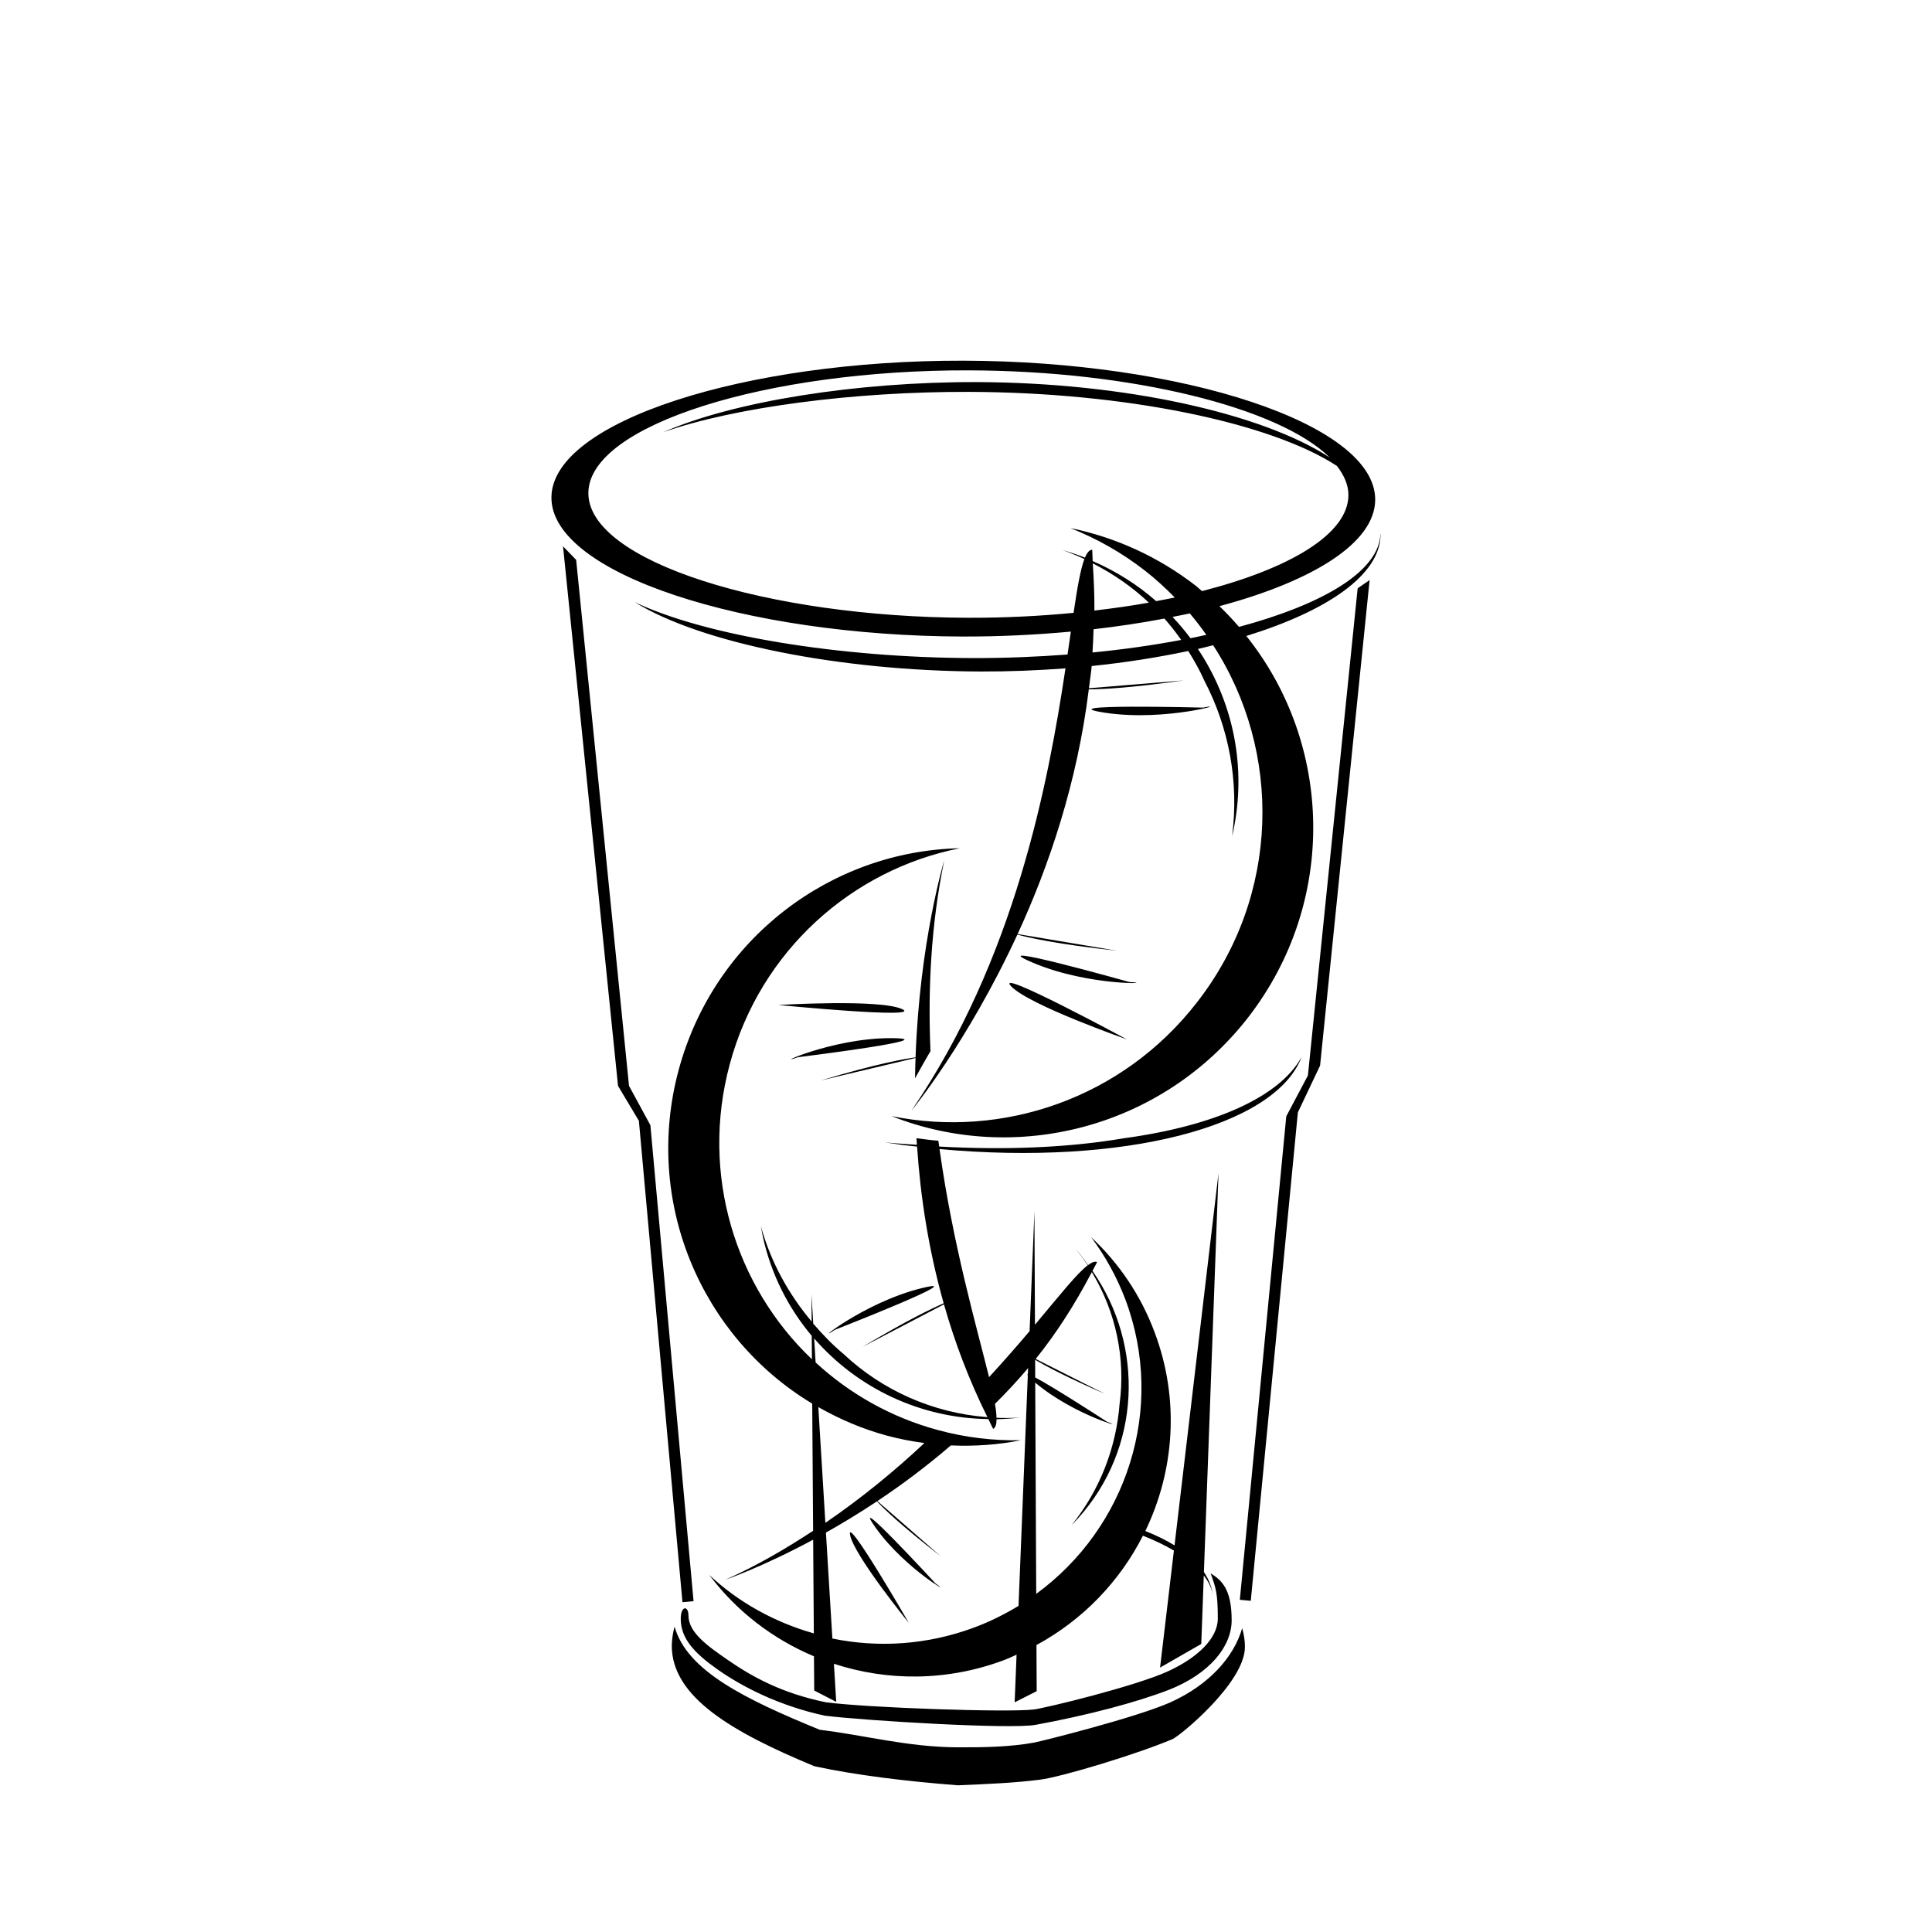 <?xml version="1.0" encoding="UTF-8"?>
<!-- Uploaded to: ICON Repo, www.iconrepo.com, Generator: ICON Repo Mixer Tools -->
<svg fill="#000000" width="800px" height="800px" version="1.1" viewBox="144 144 512 512" xmlns="http://www.w3.org/2000/svg">
 <path d="m324.86 568.6-11.547-127.57-5.531-9.27-14.574-142.99 3.481 3.606 14.008 139.38 5.664 10.438 11.438 126.13zm129.33 26.523c-8.949 4.016-34.164 10.316-36.203 10.695-6.363 1.137-13.133 1.27-20.121 1.238-13.281-0.031-25.059-3.285-36.613-4.644-19.645-8.047-35.227-15.594-38.484-27.348-0.449 1.664-0.699 3.324-0.742 5.027-0.012 13.621 15.941 22.918 37.816 31.988 11.191 2.387 24.129 3.965 38.016 5.043 8.012-0.348 14.781-0.613 21.652-1.477 5.688-0.699 25.547-6.688 35.156-10.734 2.09-0.883 19.234-15.012 19.246-24.414 0.02-1.691-0.25-3.336-0.727-5.019-2.133 7.523-8.652 14.984-18.996 19.645zm16.211-21.707c-0.02 7.004-5.914 14.168-16.57 18.379-8.453 3.289-21.738 6.816-35.395 9.305-6.621 1.23-45.684-1.137-55.883-2.43-11.992-2.609-21.711-7.547-28.426-12.273-6.062-4.273-9.73-8.156-9.723-13.371 0-3.606 2.051-3.543 2.039-0.926 0.012 4.516 4.969 8.035 10.387 11.777 6.383 4.418 14.234 8.82 25.996 11.238 10.785 1.465 48.184 2.746 55.133 1.918 2.875-0.328 26.922-6.144 35.609-10.141 7.672-3.531 13.164-8.641 13.164-13.969 0-6.852-0.562-8.188-1.895-11.965 2.781 1.723 5.586 4.039 5.562 12.457zm-85.527 0.711s-14.5-17.84-15.594-23.34c-1.09-5.547 15.594 23.34 15.594 23.34zm7.062-10.484c5.426 3.691-7.879-3.629-15.781-14.645-7.871-11.008 15.781 14.645 15.781 14.645zm2.289-191.62c-3.551 17.266-4.332 34.352-3.641 50.527-1.395 2.379-2.746 4.793-4.09 7.231 0.023-1.832 0.07-3.629 0.133-5.406l-25.16 5.969c15.09-4.519 22.496-5.785 25.164-6.133 1.074-30.641 7.594-52.188 7.594-52.188zm-28.992 124.4c-6.277 4.281 7.297-7.07 22.645-10.953 15.328-3.894-22.645 10.953-22.645 10.953zm-14.961-86.094s26.781-1.633 32.762 1.078c6.012 2.723-32.762-1.078-32.762-1.078zm29.75 8.789c15.852 0.055-24.59 5.059-24.59 5.059-7.156 2.602 8.77-5.066 24.59-5.059zm56.918-86.223c-16.133-2.457 25.914-1.371 25.914-1.371 7.758-1.578-9.766 3.797-25.914 1.371zm5.719 86.562s-26.133-9.145-30.738-14.125c-4.598-5.008 30.738 14.125 30.738 14.125zm0.625-15.211c7.875 0.383-10.402 1.293-25.453-5.078-15.082-6.332 25.453 5.078 25.453 5.078zm-44.094-91.559c9.801 0.023 19.383-0.453 28.598-1.305-0.277 1.914-0.57 3.961-0.883 6.074-8.098 0.609-16.449 0.961-24.973 0.941-35.383-0.074-71.086-5.945-89.715-14.82 17.543 10.891 54.613 18.277 91.828 18.379 7.594 0.02 15.055-0.289 22.32-0.84-4.543 30.203-13.34 77.062-40.844 117.24 0 0 14.82-17.938 28.094-46.68 2.664 0.742 10.207 2.519 26.375 4.273l-26.312-4.418c8.273-17.945 15.809-40.098 18.859-64.84 3.652-0.023 11.273-0.402 25.109-2.367l-25.074 2.07c0.242-1.969 0.555-3.891 0.734-5.891 9.035-0.926 17.613-2.289 25.594-3.984 1.598 2.555 3.078 5.18 4.297 7.934 6.402 12.277 9.203 26.535 7.324 41.105 0.246-0.977 0.449-1.926 0.625-2.926 3.102-16.859-0.84-33.379-9.688-46.645 1.387-0.312 2.695-0.66 4.031-0.996 18.355 28.254 17.77 66.312-4.246 94.605-19.809 25.574-51.555 36.152-80.973 30.188 32.734 12.934 71.562 3.305 94.469-26.113 23.699-30.555 22.52-72.457-0.453-101.13 21.453-6.637 35.527-16.188 35.57-26.875 0 0-0.051-0.18-0.031-0.262-0.227 9.895-15.055 18.703-37.469 24.73-1.641-1.891-3.359-3.738-5.195-5.492 24.762-6.641 41.246-16.785 41.281-28.215 0.07-20.188-51.27-36.703-109.06-36.84-57.758-0.152-109.19 16.078-109.25 36.27-0.039 20.188 51.293 36.672 109.05 36.832zm34.332 4.227c0.145-2.031 0.207-4.098 0.281-6.156 6.523-0.746 12.809-1.699 18.777-2.832 1.598 1.805 3.074 3.699 4.453 5.664-7.387 1.387-15.246 2.523-23.512 3.324zm0.504-11.109c0.035-4.109-0.16-8.305-0.434-12.508 5.481 2.797 10.496 6.281 14.871 10.41-4.621 0.824-9.461 1.516-14.438 2.098zm29.664 6.434c-1.387 0.301-2.769 0.609-4.203 0.891-1.477-1.969-3.062-3.848-4.758-5.644 1.527-0.309 3.098-0.594 4.578-0.926 1.57 1.836 3.008 3.746 4.383 5.68zm-62.957-70.09c42.93 0.105 82.172 9.793 95.648 23.086-18.078-11.75-54.508-19.855-93.539-19.977-31.703-0.09-64.52 5.098-83.129 13.305 18.914-6.672 50.707-10.812 81.004-10.711 41.488 0.109 80.031 8.148 97.582 19.629 1.918 2.484 3.055 5.062 3.047 7.727-0.031 10.332-15.598 19.496-38.809 25.441-0.559-0.457-1.055-0.957-1.621-1.402-10.137-7.844-21.508-12.898-33.25-15.301 6.922 2.746 13.582 6.473 19.773 11.289 2.84 2.207 5.422 4.613 7.891 7.109-1.605 0.344-3.281 0.648-4.938 0.961-4.949-4.344-10.605-7.93-16.828-10.621-0.07-1.008-0.035-1.98-0.117-2.992-0.734 0.004-1.359 0.734-1.93 2.09-1.953-0.766-3.953-1.449-6.012-2.023 2.016 0.699 3.969 1.512 5.875 2.394-1.047 2.727-1.898 7.648-2.875 14.258-8.977 0.867-18.363 1.336-27.953 1.305-53.156-0.145-100.7-14.941-100.63-33.059 0.055-18.098 47.672-32.656 100.81-32.508zm88.238 181.9c-5.828 10.73-23.371 18.383-47.082 21.594-14.293 2.449-31.039 3.203-48.996 2.203-0.07-0.523-0.156-1.02-0.223-1.543-1.941-0.133-3.875-0.418-5.812-0.676 0.031 0.578 0.102 1.18 0.137 1.762-2.863-0.223-5.664-0.348-8.574-0.66 1.559 0.242 3.133 0.469 4.699 0.691 1.316 0.172 2.606 0.289 3.914 0.434 0.883 13.18 3.019 27.242 7.047 41.535-3.285 1.426-9.957 4.641-21.496 11.547l21.574-11.27c2.82 9.949 6.59 19.977 11.516 29.895-14.414-1.09-27.84-7.078-38.094-16.703-2.918-2.434-5.57-5.176-8.062-8.074l-0.473-7.754 0.051 7.203c-6.074-7.227-10.812-15.707-13.477-25.328 0.176 0.953 0.348 1.867 0.543 2.832 2.207 10.02 6.769 18.914 12.957 26.273l0.047 6.211c-20.293-19.305-29.633-48.984-21.789-78.145 8.105-30.164 32.469-51.621 60.984-57.281-34.098 0.711-65.117 23.895-74.52 58.781-9.406 34.988 6 70.738 35.402 88.395l0.238 33.711c-7.273 4.758-14.902 9.25-23.234 12.953 0 0 9.621-3.266 23.246-10.602l0.176 24.836c-10.305-2.938-19.859-8.137-27.695-15.488 7.219 9.652 16.871 16.988 27.734 21.562l0.066 9.062 5.828 3.004-0.609-10.09c14.168 4.625 29.973 4.691 45.082-0.973 1.145-0.434 2.215-0.957 3.324-1.438l-0.508 12.625 5.84-2.961-0.059-12.223c12.449-6.746 22.117-16.973 28.215-28.98 3.066 1.219 5.828 2.535 8.207 3.945l-3.668 31.016 10.922-6.266 0.664-18.156c1.391 1.82 2.258 3.688 2.469 5.57-0.258-2.328-1.102-4.481-2.434-6.481l3.867-105.68-11.656 98.621c-2.266-1.402-4.863-2.66-7.734-3.805 7.688-15.945 9.168-34.797 2.484-52.594-3.699-9.961-9.574-18.48-16.836-25.27 3.699 4.961 6.777 10.48 9.078 16.551 10.812 28.898 0.289 60.508-23.645 77.969l-0.266-55.984c0.039 0.031 0.055 0.051 0.098 0.082 10.367 8.707 25.039 12.516 18.902 10.27 0 0-13.668-8.906-19.004-11.723l-0.02-4.684c2.734 1.621 8.309 4.629 18.535 9.062l-18.379-9.281c5.391-6.707 10.195-14.113 14.871-23.008 6.414 10.57 8.949 22.895 7.367 34.824-0.887 11.453-5.055 22.711-12.723 32.215 0.562-0.598 1.129-1.18 1.691-1.77 16.75-18.59 17.633-45.781 3.836-65.59 0.406-0.781 0.816-1.512 1.223-2.312-0.559-0.344-1.402 0.051-2.398 0.77-1.062-1.414-1.996-2.898-3.215-4.223 1.129 1.387 2.16 2.816 3.133 4.281-2.766 2.051-7.281 7.75-13.984 15.75l-0.141-30.078-1.281 31.773c-3.109 3.684-6.711 7.805-10.742 12.195-3.223-13.141-9.539-34.719-13.125-60.445 48.562 4.473 88.941-5.836 95.984-24.465zm-128.11 92.84c5.633 3.199 11.699 5.828 18.246 7.586 3.285 0.887 6.574 1.5 9.859 1.949-7.769 7.297-16.523 14.504-26.234 21.145zm55.602-10.328-0.07 1.633c-0.172-0.012-0.16 0.105-0.016 0.324l-2.457 61.051c-3.637 2.215-7.512 4.152-11.652 5.699-12.508 4.68-25.527 5.461-37.68 2.961l-1.707-28.078c4.242-2.383 8.785-5.133 13.523-8.277 1.562 1.684 6.117 6.219 16.832 14.496l-16.715-14.574c6.312-4.203 12.902-9.098 19.461-14.746 6.293 0.281 12.52-0.16 18.555-1.367-7.234 0.137-14.609-0.691-21.945-2.695-12.535-3.379-23.496-9.68-32.449-17.922l-0.383-6.363c11.43 13.176 28.18 21.16 46.168 21.367 0.43 0.863 0.801 1.734 1.25 2.594 0.645-0.273 0.906-1.18 0.922-2.555 2.039-0.051 4.098-0.188 6.156-0.438-2.07 0.133-4.125 0.137-6.172 0.066-0.023-1.012-0.145-2.207-0.406-3.699 3.117-3.086 6.031-6.223 8.785-9.477zm87.328-206.65 3.168-2.188-13.125 128.67-5.887 12.406-12.48 129.43-2.902-0.266 12.309-128.12 5.738-10.836z"/>
</svg>
